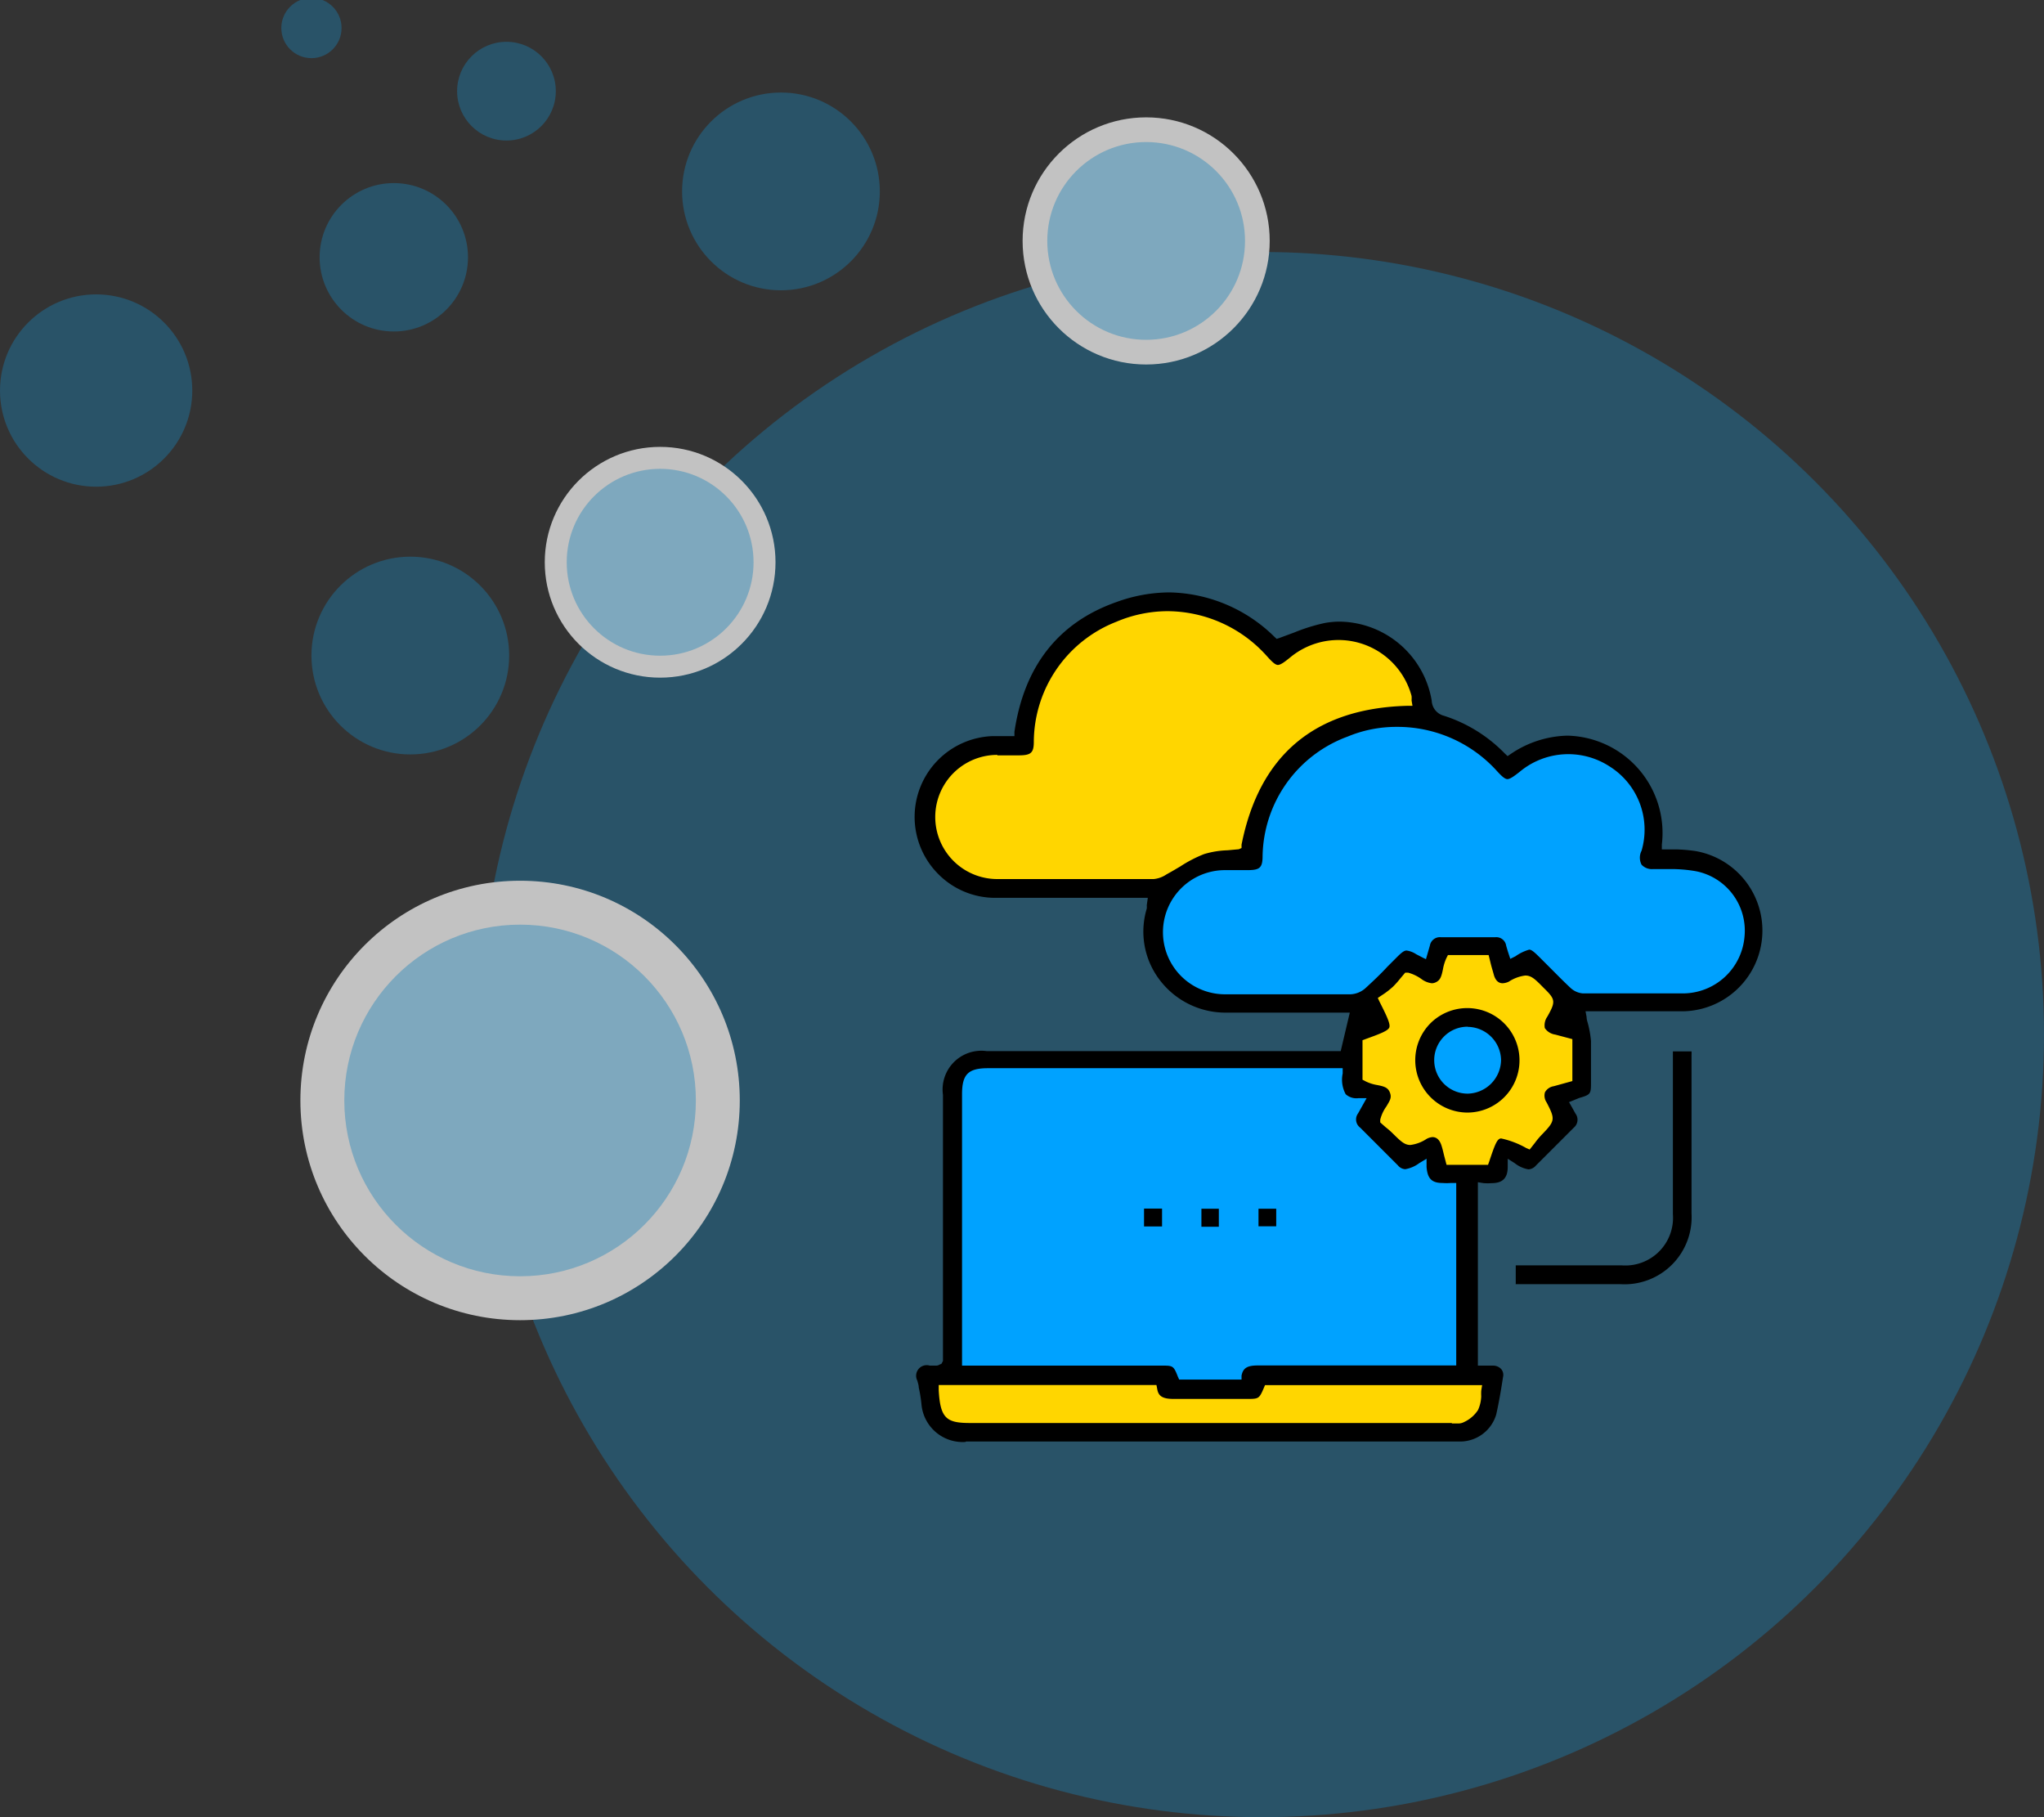 <svg xmlns="http://www.w3.org/2000/svg" id="Layer_1" data-name="Layer 1" viewBox="0 0 135 120"><rect x="0" y="0" width="135" height="120" fill="#333333" stroke="none"/><defs><style>.cls-1{opacity:0.7;}.cls-2{fill:#0ea4f0;isolation:isolate;opacity:0.4;}.cls-3{fill:#fff;}.cls-4{fill:#ffd600;}.cls-5{fill:#00a2ff;}</style></defs><g class="cls-1"><circle class="cls-2" cx="83.32" cy="68.32" r="51.68"></circle><circle class="cls-3" cx="34.35" cy="72.67" r="14.51"></circle><circle class="cls-2" cx="34.35" cy="72.67" r="11.61"></circle><circle class="cls-3" cx="43.6" cy="37.13" r="7.62"></circle><circle class="cls-2" cx="43.6" cy="37.13" r="6.17"></circle><circle class="cls-3" cx="75.7" cy="15.91" r="8.16"></circle><circle class="cls-2" cx="75.7" cy="15.91" r="6.53"></circle><circle class="cls-2" cx="51.58" cy="12.64" r="6.53"></circle><circle class="cls-2" cx="27.1" cy="43.29" r="6.53"></circle><circle class="cls-2" cx="6.35" cy="25.79" r="6.35"></circle><circle class="cls-2" cx="26.01" cy="16.99" r="4.9"></circle><circle class="cls-2" cx="33.45" cy="6.02" r="3.26"></circle><circle class="cls-2" cx="20.57" cy="1.85" r="1.99"></circle></g><path d="M63.78,95.22a2.73,2.73,0,0,1-2.92-2.49,9.52,9.52,0,0,0-.18-1.11c0-.16-.06-.3-.09-.44a.7.7,0,0,1,.82-1l.43,0a.36.36,0,0,0,.2-.06l.14-.06.1-.19,0-17.57a2.56,2.56,0,0,1,2.88-2.89H88.55l.6-2.54H83.9c-.9,0-1.81,0-2.71,0H81a5.45,5.45,0,0,1-4.43-2.19A5.26,5.26,0,0,1,75.74,60a1.24,1.24,0,0,0,0-.22l.07-.49H65.69a5.29,5.29,0,0,1-3.76-1.61,5.34,5.34,0,0,1,3.63-9.07H67l0-.28c.64-4.34,2.9-7.22,6.73-8.57a10.33,10.33,0,0,1,3.52-.64,10.14,10.14,0,0,1,6.93,2.94l.14.13.18-.06,1-.37a11.82,11.82,0,0,1,2-.62,5.55,5.55,0,0,1,1-.09,6.25,6.25,0,0,1,6.06,5.22,1.08,1.08,0,0,0,.82,1,9.74,9.74,0,0,1,4,2.48l.19.18.21-.14a6.91,6.91,0,0,1,3.74-1.21,6.43,6.43,0,0,1,6.24,7.19l0,.32.32,0,.62,0a11.05,11.05,0,0,1,1.28.11,5.33,5.33,0,0,1-.76,10.58c-.8,0-1.59,0-2.38,0h-4.12l.07.38c0,.18.07.35.11.52a6.91,6.91,0,0,1,.18,1.06c0,.64,0,1.29,0,1.91v.79c0,.8,0,.84-.79,1.07l-.22.09-.44.18.26.46.16.29a.68.68,0,0,1-.11.94l-.5.5-2,2a.69.69,0,0,1-.49.25,2,2,0,0,1-.91-.41l-.46-.29,0,.54c0,.76-.36,1.07-1.06,1.07a3.23,3.23,0,0,1-.53,0l-.38-.06V90.18h1a.73.73,0,0,1,.55.24.6.6,0,0,1,.11.52c-.12.78-.26,1.63-.45,2.47a2.49,2.49,0,0,1-2.26,1.78H80.3q-8.25,0-16.51,0Z"></path><path class="cls-4" d="M95.89,94l.17,0h.24a.78.78,0,0,0,.39-.09,2.19,2.19,0,0,0,.93-.8,2.37,2.37,0,0,0,.21-.91,3.6,3.6,0,0,1,0-.36l.06-.37H83.55l-.08.19c-.3.7-.34.72-1.07.72H77.5c-.79,0-1-.24-1.07-.66l-.05-.26H62l0,.34c.1,1.9.54,2.17,2.09,2.17H95.89Z"></path><path class="cls-5" d="M76.73,90.18c.73,0,.78,0,1.06.72l.09.2H82l0-.26c.1-.5.37-.67,1.08-.67h13.1V78.12l-.37,0a3.4,3.4,0,0,1-.53,0c-.72,0-1-.29-1.06-1.06l0-.54-.47.28a2.14,2.14,0,0,1-.94.41.67.67,0,0,1-.48-.25l-2.24-2.24-.26-.26a.67.67,0,0,1-.13-.94l.56-1h-.55a1.06,1.06,0,0,1-.83-.26,2,2,0,0,1-.2-1.37l0-.35H65.25c-1.31,0-1.71.41-1.71,1.72V90.18H76.73Z"></path><path class="cls-4" d="M94.61,75.09c.35,0,.51.3.59.54s.13.48.19.72l.15.57h2.74l.08-.22c.4-1.21.54-1.52.79-1.52a5.85,5.85,0,0,1,1.65.63l.23.1.34-.43a5.15,5.15,0,0,1,.47-.56c.87-.9.89-1,.31-2.12a.79.79,0,0,1-.11-.67.8.8,0,0,1,.58-.4l1.23-.34V68.62l-1.13-.3a1,1,0,0,1-.69-.43,1,1,0,0,1,.17-.76c.56-1,.54-1.13-.25-1.9-.55-.56-.8-.81-1.21-.81a2.58,2.58,0,0,0-1.08.4,1,1,0,0,1-.42.11c-.35,0-.51-.31-.58-.57s-.13-.44-.19-.68l-.15-.61H95.63l-.09.18a3,3,0,0,0-.24.77c-.1.47-.17.72-.5.86a.57.57,0,0,1-.24.05,1.43,1.43,0,0,1-.68-.28,2.77,2.77,0,0,0-.88-.42l-.19,0-.32.38a6.17,6.17,0,0,1-.48.54,5.52,5.52,0,0,1-.56.45L91,65.9l.11.24c.45.89.74,1.48.65,1.71s-.67.44-1.55.76l-.22.08V71.3l.17.09a2.71,2.71,0,0,0,.79.26c.46.09.72.16.85.5s0,.52-.23.91a2.56,2.56,0,0,0-.41.88l0,.18.35.31a5.24,5.24,0,0,1,.5.44c.5.49.75.74,1.14.74a2.5,2.5,0,0,0,1.07-.4A.94.94,0,0,1,94.61,75.09Z"></path><path class="cls-5" d="M101,62.71c.18,0,.41.23.87.69l.5.5c.45.45.89.9,1.35,1.33a1.36,1.36,0,0,0,.82.37h.14l3.74,0,2.8,0a4.09,4.09,0,0,0,4-3.75A4,4,0,0,0,112,57.53a9.62,9.62,0,0,0-1.69-.14c-.32,0-.65,0-1,0h-.13a.92.92,0,0,1-.76-.29,1,1,0,0,1,0-.92,4.93,4.93,0,0,0-2.1-5.56,5,5,0,0,0-5.94.34c-.37.29-.64.49-.82.49s-.42-.23-.77-.62A8.86,8.86,0,0,0,92.24,48a8.35,8.35,0,0,0-3.23.64,8.56,8.56,0,0,0-5.62,7.89c0,.78-.2.92-.94.93H80.91a4.1,4.1,0,1,0,0,8.2H89.2a1.58,1.58,0,0,0,1-.42c.49-.45,1-.93,1.44-1.41l.63-.63c.36-.36.5-.43.63-.43a1.52,1.52,0,0,1,.63.24l.48.25.17.08.26-.9a.67.67,0,0,1,.72-.55h3.61a.66.66,0,0,1,.71.57l.1.34.17.52.34-.17A3,3,0,0,1,101,62.71Z"></path><path class="cls-4" d="M65.87,49.85a4.1,4.1,0,1,0,0,8.2h4.22l6.11,0a1.8,1.8,0,0,0,.83-.3l.14-.08c.26-.14.52-.3.78-.45a8.5,8.5,0,0,1,1.58-.82,5.91,5.91,0,0,1,1.54-.25l.75-.07L82,56l0-.22c1.18-5.93,4.85-9,10.93-9.17h.36l-.06-.36a1.68,1.68,0,0,0,0-.29,5,5,0,0,0-8-2.56c-.38.31-.65.51-.83.51s-.41-.23-.76-.62a8.85,8.85,0,0,0-6.51-2.93,8.69,8.69,0,0,0-3.4.7A8.56,8.56,0,0,0,68.28,49c0,.72-.21.87-.93.88H65.87Z"></path><path d="M100.11,84.81V83.56h7a3.15,3.15,0,0,0,3.38-3.38V69.43h1.23a2.18,2.18,0,0,1,0,.25V80.13A4.43,4.43,0,0,1,107,84.8h-6.93Z"></path><rect x="75.56" y="79.81" width="1.19" height="1.18"></rect><rect x="79.35" y="79.82" width="1.15" height="1.19"></rect><rect x="83.12" y="79.82" width="1.17" height="1.16"></rect><path d="M96.91,73.47a3.46,3.46,0,0,1-2.43-5.9,3.45,3.45,0,1,1,2.45,5.9Z"></path><path class="cls-5" d="M96.93,67.8a2.19,2.19,0,0,0-1.58.67,2.21,2.21,0,0,0,1.59,3.75A2.25,2.25,0,0,0,99.14,70a2.23,2.23,0,0,0-2.21-2.19Z"></path></svg>